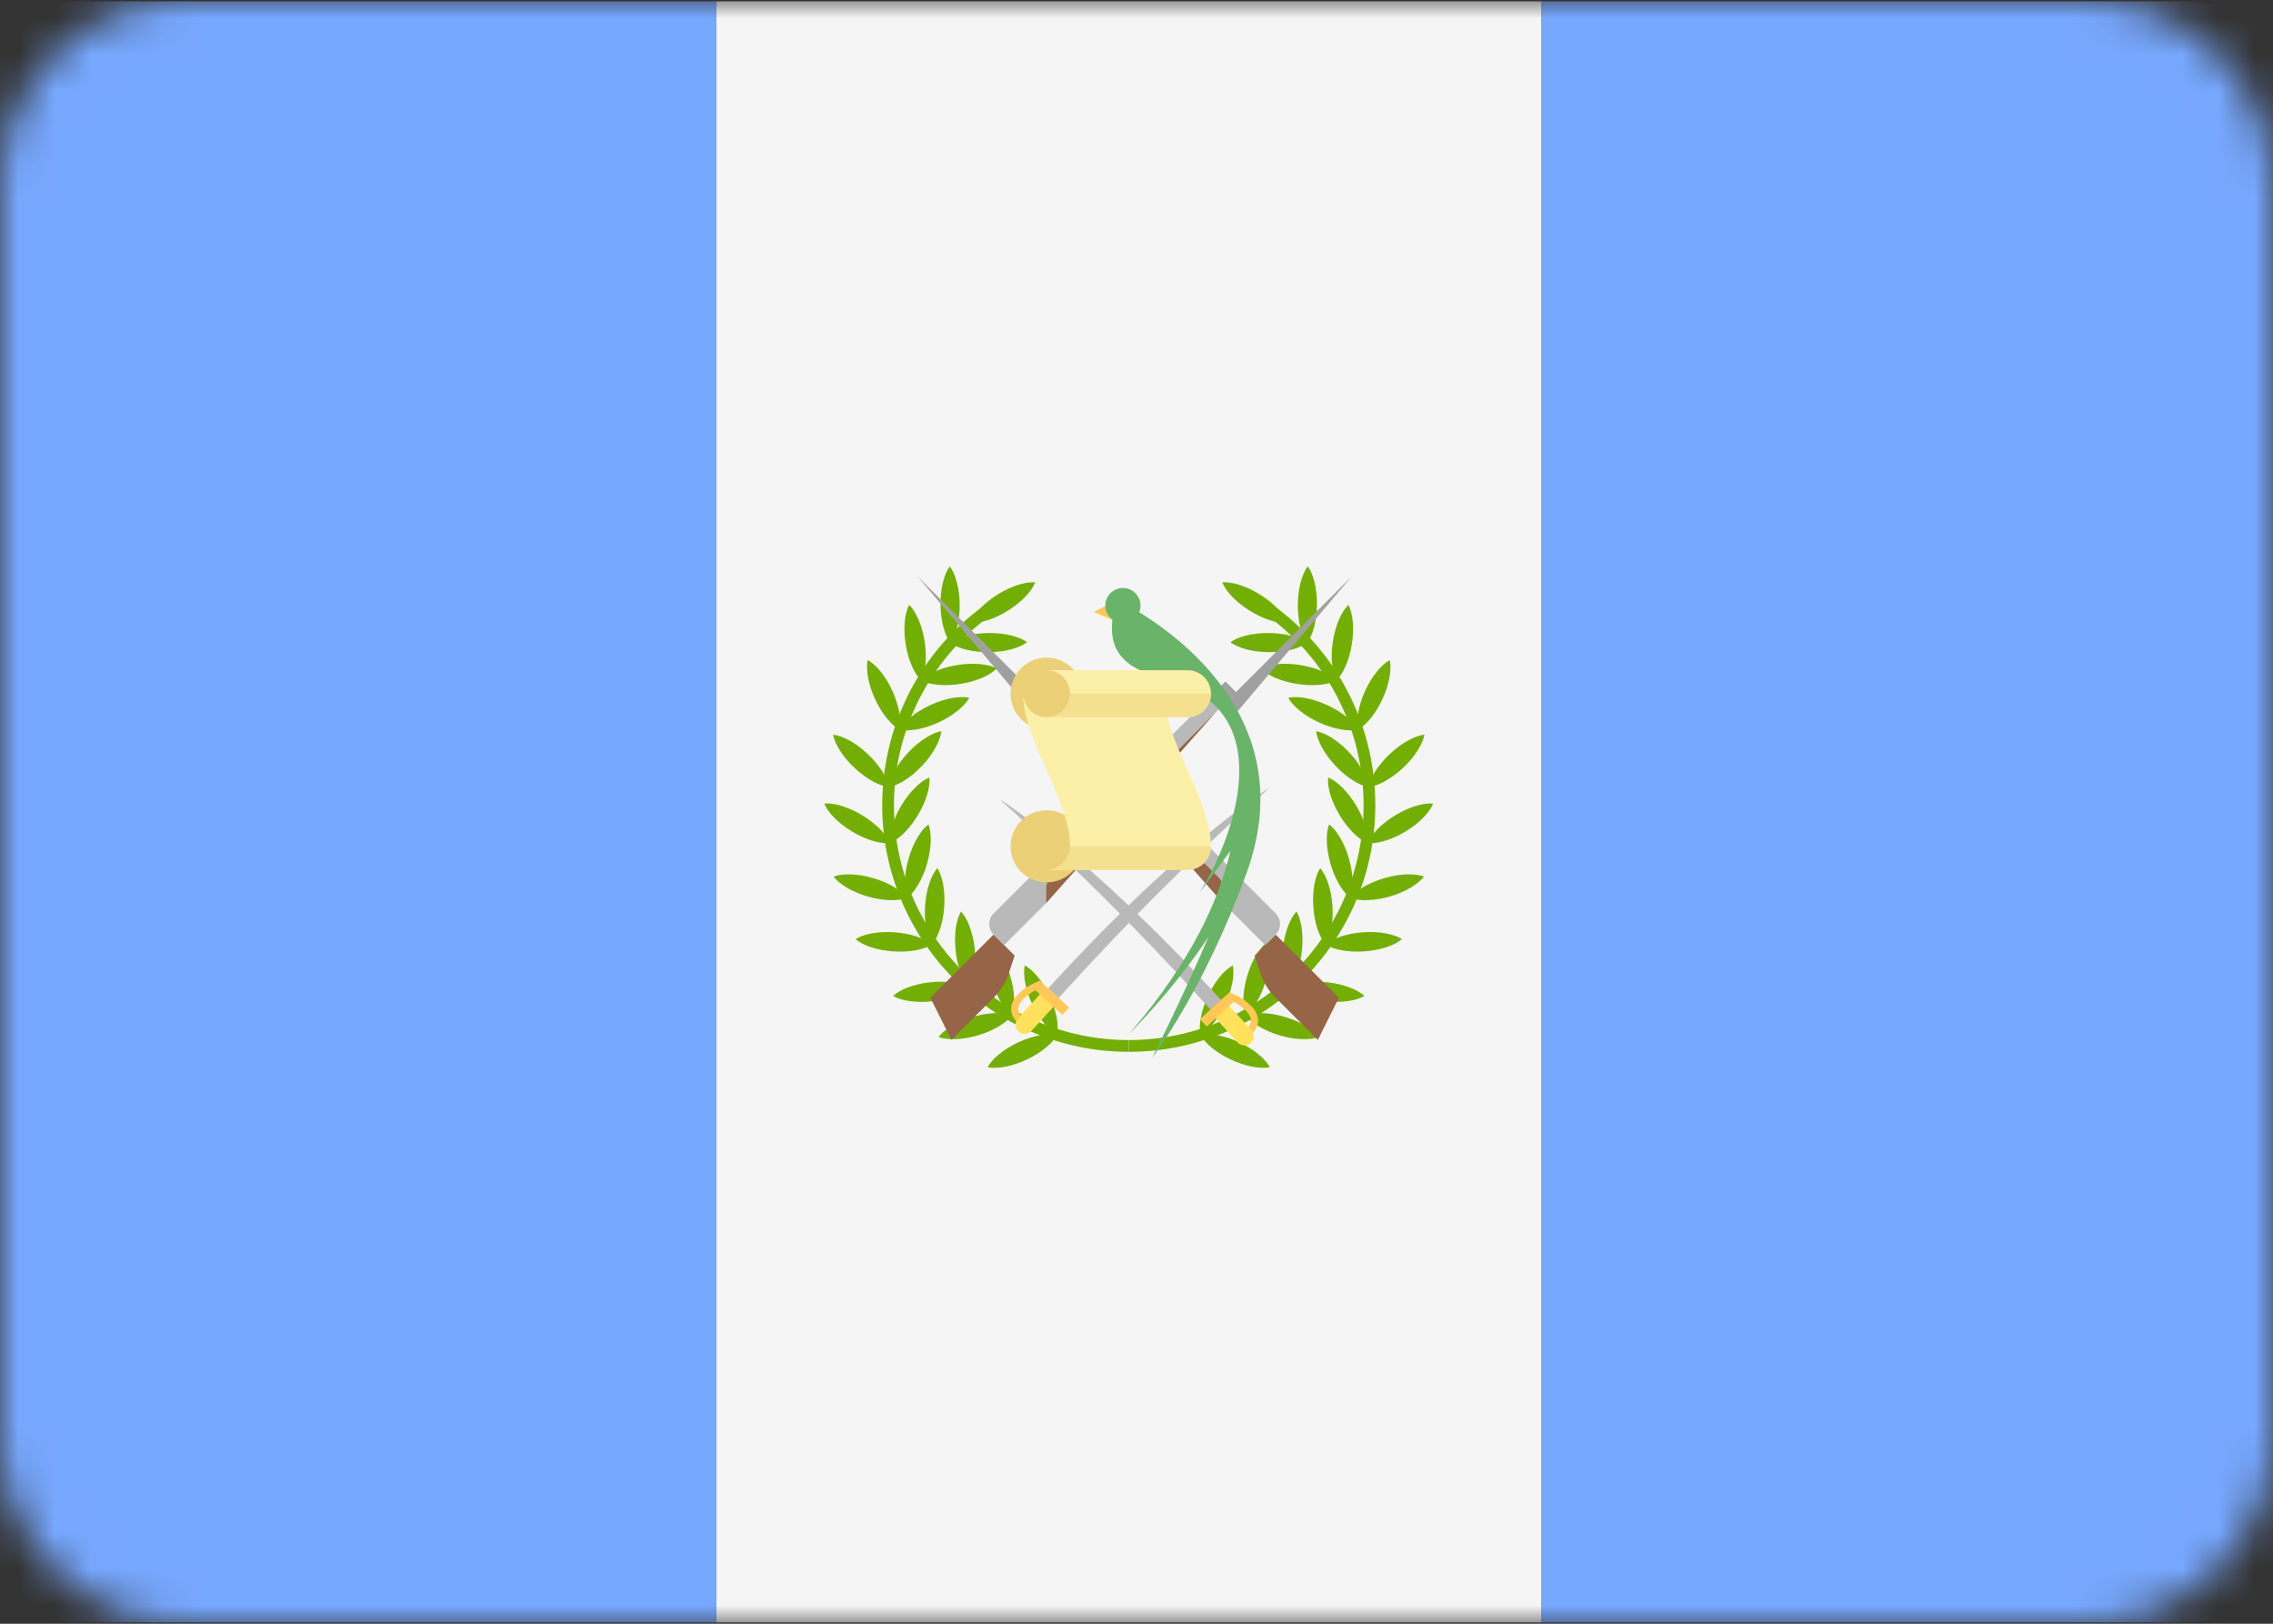 <?xml version="1.0" encoding="UTF-8"?>
<svg width="63px" height="45px" viewBox="0 0 63 45" version="1.1" xmlns="http://www.w3.org/2000/svg" xmlns:xlink="http://www.w3.org/1999/xlink">
    <rect x="0" y="0" width="63" height="45" fill="#333333" stroke="none"/>
    <title>cospaces-edu-ambassadors-flags-GTM</title>
    <defs>
        <path d="M57.829,45 L5.171,45 C2.315,45 0,42.697 0,39.856 L0,5.144 C0,2.303 2.315,0 5.171,0 L57.829,0 C60.685,0 63,2.303 63,5.144 L63,39.856 C63,42.697 60.685,45 57.829,45 Z" id="path-1"></path>
    </defs>
    <g id="Page-1" stroke="none" stroke-width="1" fill="none" fill-rule="evenodd">
        <g id="Artboard-Copy-4" transform="translate(-1027, -183)">
            <g id="cospaces-edu-ambassadors-flags-GTM" transform="translate(1027, 183)">
                <mask id="mask-2" fill="white">
                    <use xlink:href="#path-1"></use>
                </mask>
                <g id="Path" fill-rule="nonzero"></g>
                <g id="guatemala" mask="url(#mask-2)">
                    <g transform="translate(-3, 0)">
                        <path d="M5.135,0.037 C2.299,0.037 0,2.336 0,5.172 L0,39.827 C0,42.663 2.299,44.963 5.135,44.963 L22.857,44.963 L22.857,0.037 L5.135,0.037 Z" id="Path" fill="#77A8FF" fill-rule="nonzero"></path>
                        <rect id="Rectangle" fill="#F5F5F5" fill-rule="nonzero" x="22.858" y="0.037" width="22.858" height="44.926"></rect>
                        <path d="M63.436,0.037 L45.714,0.037 L45.714,44.963 L63.436,44.963 C66.272,44.963 68.571,42.663 68.571,39.827 L68.571,5.172 C68.571,2.336 66.272,0.037 63.436,0.037 Z" id="Path" fill="#77A8FF" fill-rule="nonzero"></path>
                        <polygon id="Path" fill="#FFC855" fill-rule="nonzero" points="33.987 16.621 33.31 16.96 33.933 17.218"></polygon>
                        <g id="Group" stroke-width="1" fill="none" fill-rule="evenodd" transform="translate(25.714, 15.67)">
                            <path d="M8.571,13.48 C4.803,13.48 1.738,10.414 1.738,6.646 C1.738,4.306 2.916,2.153 4.889,0.889 L5.065,1.163 C3.185,2.367 2.063,4.417 2.063,6.646 C2.063,10.235 4.983,13.154 8.571,13.154 L8.571,13.48 L8.571,13.48 L8.571,13.48 Z" id="Path" fill="#73AF00" fill-rule="nonzero"></path>
                            <path d="M4.66,13.906 C4.921,13.959 5.322,13.891 5.735,13.698 C6.148,13.506 6.458,13.243 6.585,13.009 C6.325,12.956 5.923,13.025 5.511,13.217 C5.098,13.409 4.787,13.673 4.66,13.906 Z" id="Path" fill="#73AF00" fill-rule="nonzero"></path>
                            <path d="M6.586,13.009 C6.639,12.749 6.57,12.347 6.378,11.935 C6.185,11.522 5.922,11.211 5.689,11.085 C5.636,11.345 5.704,11.747 5.896,12.159 C6.089,12.571 6.352,12.882 6.586,13.009 Z" id="Path" fill="#73AF00" fill-rule="nonzero"></path>
                            <path d="M3.299,13.07 C3.549,13.161 3.956,13.152 4.392,13.023 C4.829,12.893 5.175,12.678 5.335,12.466 C5.085,12.375 4.678,12.384 4.241,12.514 C3.805,12.643 3.459,12.858 3.299,13.07 Z" id="Path" fill="#73AF00" fill-rule="nonzero"></path>
                            <path d="M5.335,12.466 C5.426,12.216 5.417,11.809 5.287,11.373 C5.158,10.936 4.943,10.59 4.73,10.43 C4.64,10.68 4.649,11.087 4.778,11.524 C4.908,11.96 5.123,12.306 5.335,12.466 Z" id="Path" fill="#73AF00" fill-rule="nonzero"></path>
                            <path d="M2.04,11.931 C2.269,12.065 2.672,12.13 3.124,12.08 C3.577,12.031 3.956,11.882 4.151,11.702 C3.922,11.568 3.519,11.504 3.067,11.553 C2.614,11.602 2.235,11.751 2.04,11.931 Z" id="Path" fill="#73AF00" fill-rule="nonzero"></path>
                            <path d="M4.151,11.702 C4.285,11.472 4.35,11.07 4.301,10.618 C4.252,10.165 4.102,9.786 3.922,9.591 C3.788,9.82 3.724,10.222 3.773,10.675 C3.822,11.127 3.971,11.507 4.151,11.702 Z" id="Path" fill="#73AF00" fill-rule="nonzero"></path>
                            <path d="M0.999,10.357 C1.201,10.53 1.585,10.665 2.039,10.696 C2.493,10.728 2.893,10.649 3.117,10.506 C2.915,10.333 2.531,10.199 2.077,10.167 C1.623,10.135 1.223,10.215 0.999,10.357 Z" id="Path" fill="#73AF00" fill-rule="nonzero"></path>
                            <path d="M3.117,10.506 C3.29,10.304 3.425,9.919 3.456,9.465 C3.488,9.011 3.408,8.611 3.266,8.388 C3.093,8.59 2.958,8.974 2.927,9.428 C2.895,9.882 2.975,10.282 3.117,10.506 Z" id="Path" fill="#73AF00" fill-rule="nonzero"></path>
                            <path d="M0.389,8.624 C0.551,8.835 0.898,9.048 1.336,9.175 C1.773,9.301 2.18,9.307 2.429,9.215 C2.268,9.004 1.921,8.791 1.483,8.665 C1.046,8.538 0.639,8.532 0.389,8.624 Z" id="Path" fill="#73AF00" fill-rule="nonzero"></path>
                            <path d="M2.429,9.215 C2.64,9.054 2.853,8.706 2.98,8.269 C3.106,7.832 3.112,7.424 3.02,7.175 C2.809,7.336 2.596,7.684 2.47,8.121 C2.343,8.558 2.337,8.966 2.429,9.215 Z" id="Path" fill="#73AF00" fill-rule="nonzero"></path>
                            <path d="M0.132,6.6 C0.233,6.846 0.514,7.141 0.904,7.376 C1.294,7.61 1.686,7.721 1.951,7.696 C1.849,7.45 1.568,7.156 1.178,6.921 C0.788,6.686 0.396,6.575 0.132,6.6 Z" id="Path" fill="#73AF00" fill-rule="nonzero"></path>
                            <path d="M1.951,7.696 C2.197,7.594 2.491,7.313 2.726,6.923 C2.961,6.533 3.072,6.141 3.046,5.876 C2.801,5.978 2.506,6.259 2.271,6.649 C2.037,7.039 1.926,7.431 1.951,7.696 Z" id="Path" fill="#73AF00" fill-rule="nonzero"></path>
                            <path d="M0.376,4.69 C0.424,4.951 0.637,5.298 0.969,5.61 C1.301,5.921 1.661,6.111 1.925,6.142 C1.877,5.881 1.664,5.534 1.332,5.222 C1,4.911 0.64,4.72 0.376,4.69 Z" id="Path" fill="#73AF00" fill-rule="nonzero"></path>
                            <path d="M1.925,6.142 C2.187,6.095 2.534,5.881 2.845,5.549 C3.156,5.217 3.347,4.857 3.378,4.593 C3.116,4.641 2.769,4.854 2.458,5.186 C2.147,5.518 1.956,5.878 1.925,6.142 Z" id="Path" fill="#73AF00" fill-rule="nonzero"></path>
                            <path d="M1.336,2.622 C1.281,2.882 1.347,3.284 1.537,3.698 C1.727,4.112 1.988,4.424 2.221,4.553 C2.275,4.293 2.209,3.891 2.02,3.477 C1.83,3.063 1.569,2.75 1.336,2.622 Z" id="Path" fill="#73AF00" fill-rule="nonzero"></path>
                            <path d="M2.221,4.553 C2.48,4.607 2.883,4.541 3.296,4.352 C3.71,4.162 4.023,3.901 4.151,3.668 C3.891,3.613 3.489,3.679 3.075,3.869 C2.661,4.059 2.349,4.32 2.221,4.553 Z" id="Path" fill="#73AF00" fill-rule="nonzero"></path>
                            <path d="M2.484,1.091 C2.361,1.327 2.317,1.732 2.388,2.181 C2.46,2.631 2.627,3.002 2.817,3.188 C2.939,2.953 2.984,2.547 2.913,2.098 C2.841,1.648 2.673,1.277 2.484,1.091 Z" id="Path" fill="#73AF00" fill-rule="nonzero"></path>
                            <path d="M2.817,3.188 C3.053,3.311 3.458,3.355 3.907,3.284 C4.357,3.213 4.728,3.045 4.914,2.855 C4.679,2.733 4.274,2.688 3.824,2.76 C3.374,2.831 3.003,2.999 2.817,3.188 Z" id="Path" fill="#73AF00" fill-rule="nonzero"></path>
                            <path d="M3.61,0.025 C3.454,0.241 3.35,0.634 3.354,1.09 C3.359,1.545 3.47,1.937 3.63,2.149 C3.786,1.934 3.89,1.54 3.885,1.084 C3.881,0.629 3.77,0.237 3.61,0.025 Z" id="Path" fill="#73AF00" fill-rule="nonzero"></path>
                            <path d="M3.63,2.149 C3.845,2.305 4.239,2.408 4.694,2.404 C5.15,2.4 5.542,2.288 5.754,2.128 C5.538,1.972 5.144,1.869 4.689,1.873 C4.234,1.877 3.842,1.989 3.63,2.149 Z" id="Path" fill="#73AF00" fill-rule="nonzero"></path>
                            <path d="M4.176,1.59 C4.441,1.612 4.832,1.496 5.218,1.255 C5.605,1.015 5.882,0.716 5.98,0.469 C5.715,0.448 5.325,0.564 4.938,0.805 C4.552,1.045 4.274,1.343 4.176,1.59 Z" id="Path" fill="#73AF00" fill-rule="nonzero"></path>
                            <path d="M8.571,13.48 L8.571,13.154 C12.16,13.154 15.08,10.235 15.08,6.646 C15.08,4.417 13.957,2.367 12.078,1.163 L12.254,0.889 C14.227,2.153 15.405,4.306 15.405,6.646 C15.405,10.414 12.34,13.48 8.571,13.48 Z" id="Path" fill="#73AF00" fill-rule="nonzero"></path>
                            <path d="M12.482,13.906 C12.222,13.959 11.82,13.891 11.408,13.698 C10.995,13.506 10.684,13.243 10.558,13.009 C10.818,12.956 11.22,13.025 11.632,13.217 C12.045,13.409 12.355,13.673 12.482,13.906 Z" id="Path" fill="#73AF00" fill-rule="nonzero"></path>
                            <path d="M10.557,13.009 C10.504,12.749 10.573,12.347 10.765,11.935 C10.957,11.522 11.221,11.211 11.454,11.085 C11.507,11.345 11.439,11.747 11.246,12.159 C11.054,12.571 10.791,12.882 10.557,13.009 Z" id="Path" fill="#73AF00" fill-rule="nonzero"></path>
                            <path d="M13.844,13.07 C13.594,13.161 13.187,13.152 12.75,13.023 C12.314,12.893 11.968,12.678 11.808,12.466 C12.058,12.375 12.465,12.384 12.901,12.514 C13.338,12.643 13.684,12.858 13.844,13.07 Z" id="Path" fill="#73AF00" fill-rule="nonzero"></path>
                            <path d="M11.808,12.466 C11.717,12.216 11.726,11.809 11.855,11.373 C11.985,10.936 12.2,10.59 12.412,10.43 C12.503,10.68 12.494,11.087 12.365,11.524 C12.235,11.96 12.02,12.306 11.808,12.466 Z" id="Path" fill="#73AF00" fill-rule="nonzero"></path>
                            <path d="M15.103,11.931 C14.874,12.065 14.471,12.13 14.019,12.08 C13.566,12.031 13.187,11.882 12.992,11.702 C13.221,11.568 13.623,11.504 14.076,11.553 C14.529,11.602 14.908,11.751 15.103,11.931 Z" id="Path" fill="#73AF00" fill-rule="nonzero"></path>
                            <path d="M12.992,11.702 C12.858,11.472 12.793,11.07 12.842,10.618 C12.891,10.165 13.041,9.786 13.221,9.591 C13.355,9.82 13.419,10.222 13.37,10.675 C13.321,11.127 13.172,11.507 12.992,11.702 Z" id="Path" fill="#73AF00" fill-rule="nonzero"></path>
                            <path d="M16.144,10.357 C15.942,10.53 15.557,10.665 15.103,10.696 C14.649,10.728 14.25,10.649 14.026,10.506 C14.228,10.333 14.612,10.199 15.066,10.167 C15.52,10.135 15.92,10.215 16.144,10.357 Z" id="Path" fill="#73AF00" fill-rule="nonzero"></path>
                            <path d="M14.026,10.506 C13.853,10.304 13.718,9.919 13.687,9.465 C13.655,9.011 13.735,8.611 13.877,8.388 C14.05,8.59 14.184,8.974 14.216,9.428 C14.248,9.882 14.168,10.282 14.026,10.506 Z" id="Path" fill="#73AF00" fill-rule="nonzero"></path>
                            <path d="M16.753,8.624 C16.592,8.835 16.245,9.048 15.807,9.175 C15.37,9.301 14.963,9.307 14.714,9.215 C14.875,9.004 15.222,8.791 15.66,8.665 C16.097,8.538 16.504,8.532 16.753,8.624 Z" id="Path" fill="#73AF00" fill-rule="nonzero"></path>
                            <path d="M14.714,9.215 C14.502,9.054 14.29,8.706 14.163,8.269 C14.037,7.832 14.031,7.424 14.123,7.175 C14.334,7.336 14.547,7.684 14.673,8.121 C14.8,8.558 14.806,8.966 14.714,9.215 Z" id="Path" fill="#73AF00" fill-rule="nonzero"></path>
                            <path d="M17.011,6.6 C16.91,6.846 16.629,7.141 16.239,7.376 C15.849,7.61 15.457,7.721 15.192,7.696 C15.293,7.45 15.575,7.156 15.965,6.921 C16.355,6.686 16.747,6.575 17.011,6.6 Z" id="Path" fill="#73AF00" fill-rule="nonzero"></path>
                            <path d="M15.192,7.696 C14.946,7.594 14.652,7.313 14.417,6.923 C14.182,6.533 14.071,6.141 14.097,5.876 C14.342,5.978 14.637,6.259 14.872,6.649 C15.106,7.039 15.217,7.431 15.192,7.696 Z" id="Path" fill="#73AF00" fill-rule="nonzero"></path>
                            <path d="M16.767,4.69 C16.719,4.951 16.506,5.298 16.174,5.61 C15.842,5.921 15.481,6.111 15.218,6.142 C15.265,5.881 15.479,5.534 15.811,5.222 C16.143,4.911 16.503,4.72 16.767,4.69 Z" id="Path" fill="#73AF00" fill-rule="nonzero"></path>
                            <path d="M15.218,6.142 C14.956,6.095 14.609,5.881 14.298,5.549 C13.986,5.217 13.796,4.857 13.765,4.593 C14.026,4.641 14.374,4.854 14.685,5.186 C14.996,5.518 15.187,5.878 15.218,6.142 Z" id="Path" fill="#73AF00" fill-rule="nonzero"></path>
                            <path d="M15.807,2.622 C15.862,2.882 15.796,3.284 15.606,3.698 C15.416,4.112 15.155,4.424 14.922,4.553 C14.868,4.293 14.934,3.891 15.123,3.477 C15.313,3.063 15.574,2.75 15.807,2.622 Z" id="Path" fill="#73AF00" fill-rule="nonzero"></path>
                            <path d="M14.922,4.553 C14.662,4.607 14.26,4.541 13.846,4.352 C13.433,4.162 13.12,3.901 12.992,3.668 C13.252,3.613 13.654,3.679 14.068,3.869 C14.481,4.059 14.794,4.32 14.922,4.553 Z" id="Path" fill="#73AF00" fill-rule="nonzero"></path>
                            <path d="M14.659,1.091 C14.782,1.327 14.826,1.732 14.755,2.181 C14.683,2.631 14.516,3.002 14.326,3.188 C14.203,2.953 14.159,2.547 14.23,2.098 C14.302,1.649 14.47,1.277 14.659,1.091 Z" id="Path" fill="#73AF00" fill-rule="nonzero"></path>
                            <path d="M14.326,3.188 C14.09,3.311 13.685,3.355 13.235,3.284 C12.786,3.213 12.415,3.045 12.228,2.855 C12.464,2.733 12.869,2.688 13.319,2.76 C13.768,2.831 14.14,2.999 14.326,3.188 Z" id="Path" fill="#73AF00" fill-rule="nonzero"></path>
                            <path d="M13.533,0.025 C13.689,0.241 13.793,0.634 13.788,1.09 C13.784,1.545 13.673,1.937 13.513,2.149 C13.357,1.934 13.253,1.54 13.258,1.084 C13.262,0.629 13.373,0.237 13.533,0.025 Z" id="Path" fill="#73AF00" fill-rule="nonzero"></path>
                            <path d="M13.513,2.149 C13.297,2.305 12.904,2.408 12.448,2.404 C11.993,2.4 11.601,2.288 11.389,2.128 C11.605,1.972 11.998,1.869 12.454,1.873 C12.909,1.877 13.301,1.989 13.513,2.149 Z" id="Path" fill="#73AF00" fill-rule="nonzero"></path>
                            <path d="M12.967,1.59 C12.702,1.612 12.311,1.496 11.925,1.255 C11.538,1.015 11.261,0.716 11.163,0.469 C11.428,0.448 11.818,0.564 12.205,0.805 C12.591,1.045 12.868,1.343 12.967,1.59 Z" id="Path" fill="#73AF00" fill-rule="nonzero"></path>
                        </g>
                        <path d="M30.555,27.636 L29.371,28.82 L28.787,27.652 L30.539,25.9 L31.123,26.484 L30.954,26.99 C30.873,27.234 30.737,27.455 30.555,27.636 Z" id="Path" fill="#966446" fill-rule="nonzero"></path>
                        <path d="M36.964,18.891 L30.539,25.316 C30.378,25.477 30.378,25.739 30.539,25.9 L30.831,26.192 L31.999,25.024 L36.672,19.767 L37.256,19.183 L36.964,18.891 Z" id="Path" fill="#B9B9B9" fill-rule="nonzero"></path>
                        <path d="M32.12,24.319 C32.043,24.396 31.999,24.501 31.999,24.611 L31.999,25.024 L36.672,19.767 L32.12,24.319 Z" id="Path" fill="#966446" fill-rule="nonzero"></path>
                        <polygon id="Path" fill="#A0A0A0" fill-rule="nonzero" points="37.256 19.183 36.964 18.891 36.672 19.183 36.964 19.475 37.256 19.767 40.468 15.971"></polygon>
                        <path d="M38.342,27.636 L39.526,28.82 L40.11,27.652 L38.358,25.9 L37.774,26.484 L37.943,26.99 C38.024,27.234 38.16,27.455 38.342,27.636 Z" id="Path" fill="#966446" fill-rule="nonzero"></path>
                        <path d="M31.933,18.891 L38.358,25.316 C38.519,25.477 38.519,25.739 38.358,25.9 L38.066,26.192 L36.898,25.024 L32.225,19.767 L31.641,19.183 L31.933,18.891 Z" id="Path" fill="#B9B9B9" fill-rule="nonzero"></path>
                        <path d="M36.777,24.319 C36.854,24.396 36.898,24.501 36.898,24.611 L36.898,25.024 L32.225,19.767 L36.777,24.319 Z" id="Path" fill="#966446" fill-rule="nonzero"></path>
                        <polygon id="Path" fill="#A0A0A0" fill-rule="nonzero" points="31.641 19.183 31.933 18.891 32.225 19.183 31.933 19.475 31.641 19.767 28.428 15.971"></polygon>
                        <path d="M32.051,27.393 L32.341,27.658 C33.4,26.497 35.253,24.465 38.19,21.828 C38.191,21.828 35.757,23.33 32.051,27.393 Z" id="Path" fill="#B9B9B9" fill-rule="nonzero"></path>
                        <path d="M31.23,28.585 L31.23,28.585 C31.126,28.489 31.118,28.328 31.213,28.224 L31.835,27.542 C31.93,27.438 32.092,27.43 32.196,27.525 L32.196,27.525 C32.3,27.62 32.308,27.782 32.213,27.886 L31.591,28.568 C31.496,28.672 31.334,28.68 31.23,28.585 Z" id="Path" fill="#FFE15A" fill-rule="nonzero"></path>
                        <path d="M31.816,27.178 L31.647,27.253 C31.497,27.328 31.103,27.551 31.035,27.869 C31.003,28.019 31.048,28.166 31.165,28.305 C31.176,28.276 31.191,28.248 31.214,28.224 L31.292,28.138 C31.239,28.061 31.211,27.986 31.227,27.91 C31.269,27.711 31.535,27.534 31.701,27.446 L32.446,28.126 L32.632,27.922 L31.816,27.178 Z" id="Path" fill="#FFC855" fill-rule="nonzero"></path>
                        <path d="M36.843,27.714 L36.553,27.979 C35.494,26.818 33.641,24.786 30.704,22.149 C30.703,22.149 33.137,23.651 36.843,27.714 Z" id="Path" fill="#B9B9B9" fill-rule="nonzero"></path>
                        <path d="M37.664,28.906 L37.664,28.906 C37.768,28.811 37.775,28.649 37.681,28.545 L37.059,27.863 C36.963,27.759 36.802,27.752 36.698,27.847 L36.698,27.847 C36.594,27.942 36.586,28.103 36.681,28.207 L37.303,28.889 C37.398,28.994 37.56,29.001 37.664,28.906 Z" id="Path" fill="#FFE15A" fill-rule="nonzero"></path>
                        <path d="M37.078,27.499 L37.247,27.575 C37.397,27.649 37.791,27.872 37.859,28.19 C37.891,28.34 37.846,28.487 37.729,28.626 C37.718,28.597 37.703,28.57 37.68,28.545 L37.602,28.46 C37.655,28.383 37.683,28.307 37.667,28.231 C37.625,28.033 37.359,27.855 37.193,27.767 L36.448,28.447 L36.262,28.244 L37.078,27.499 Z" id="Path" fill="#FFC855" fill-rule="nonzero"></path>
                        <path d="M34.575,16.966 C34.598,16.91 34.611,16.849 34.611,16.784 C34.611,16.514 34.392,16.296 34.123,16.296 C33.853,16.296 33.635,16.514 33.635,16.784 C33.635,16.945 33.713,17.086 33.833,17.175 C33.657,18.593 35.054,18.701 35.587,18.899 C36.395,19.2 37.409,19.808 37.345,21.509 C37.283,23.162 36.238,24.757 36.238,24.757 L37.106,23.577 C36.788,24.919 36.048,26.628 34.286,28.661 C34.286,28.661 35.49,27.483 36.496,25.963 C35.756,27.703 34.936,29.312 34.936,29.312 C34.936,29.312 36.387,27.427 37.56,24.167 C38.982,20.213 35.991,17.838 34.575,16.966 Z" id="Path" fill="#69B469" fill-rule="nonzero"></path>
                        <rect id="Rectangle" fill="#F4E08F" fill-rule="nonzero" x="32.009" y="22.804" width="1.302" height="1"></rect>
                        <g id="Group" stroke-width="1" fill="none" fill-rule="evenodd" transform="translate(31.339, 18.482)">
                            <circle id="Oval" fill="#ECD077" fill-rule="nonzero" cx="0.67" cy="4.972" r="1"></circle>
                            <circle id="Oval" fill="#ECD077" fill-rule="nonzero" cx="0.67" cy="0.743" r="1"></circle>
                        </g>
                        <path d="M35.913,19.875 C36.272,19.875 36.564,19.584 36.564,19.225 C36.564,18.865 36.272,18.574 35.913,18.574 L32.008,18.574 C32.367,18.574 32.659,18.865 32.659,19.225 C32.659,19.584 32.367,19.875 32.008,19.875 C31.648,19.875 31.357,19.584 31.357,19.225 C31.357,20.317 32.271,21.638 32.566,22.804 C32.566,22.804 32.659,23.095 32.659,23.455 C32.659,23.814 32.367,24.106 32.008,24.106 L35.913,24.106 C36.272,24.106 36.563,23.814 36.563,23.455 C36.563,22.362 35.649,21.042 35.354,19.875 L35.913,19.875 L35.913,19.875 Z" id="Path" fill="#FCF0A8" fill-rule="nonzero"></path>
                        <g id="Group" stroke-width="1" fill="none" fill-rule="evenodd" transform="translate(31.875, 19.152)">
                            <path d="M0.784,0.073 C0.784,0.432 0.492,0.724 0.133,0.724 L4.038,0.724 C4.397,0.724 4.689,0.432 4.689,0.073 L0.784,0.073 Z" id="Path" fill="#F4E08F" fill-rule="nonzero"></path>
                            <path d="M0.784,4.303 C0.784,4.663 0.492,4.954 0.133,4.954 L4.038,4.954 C4.397,4.954 4.689,4.663 4.689,4.303 L0.784,4.303 Z" id="Path" fill="#F4E08F" fill-rule="nonzero"></path>
                        </g>
                    </g>
                </g>
            </g>
        </g>
    </g>
</svg>